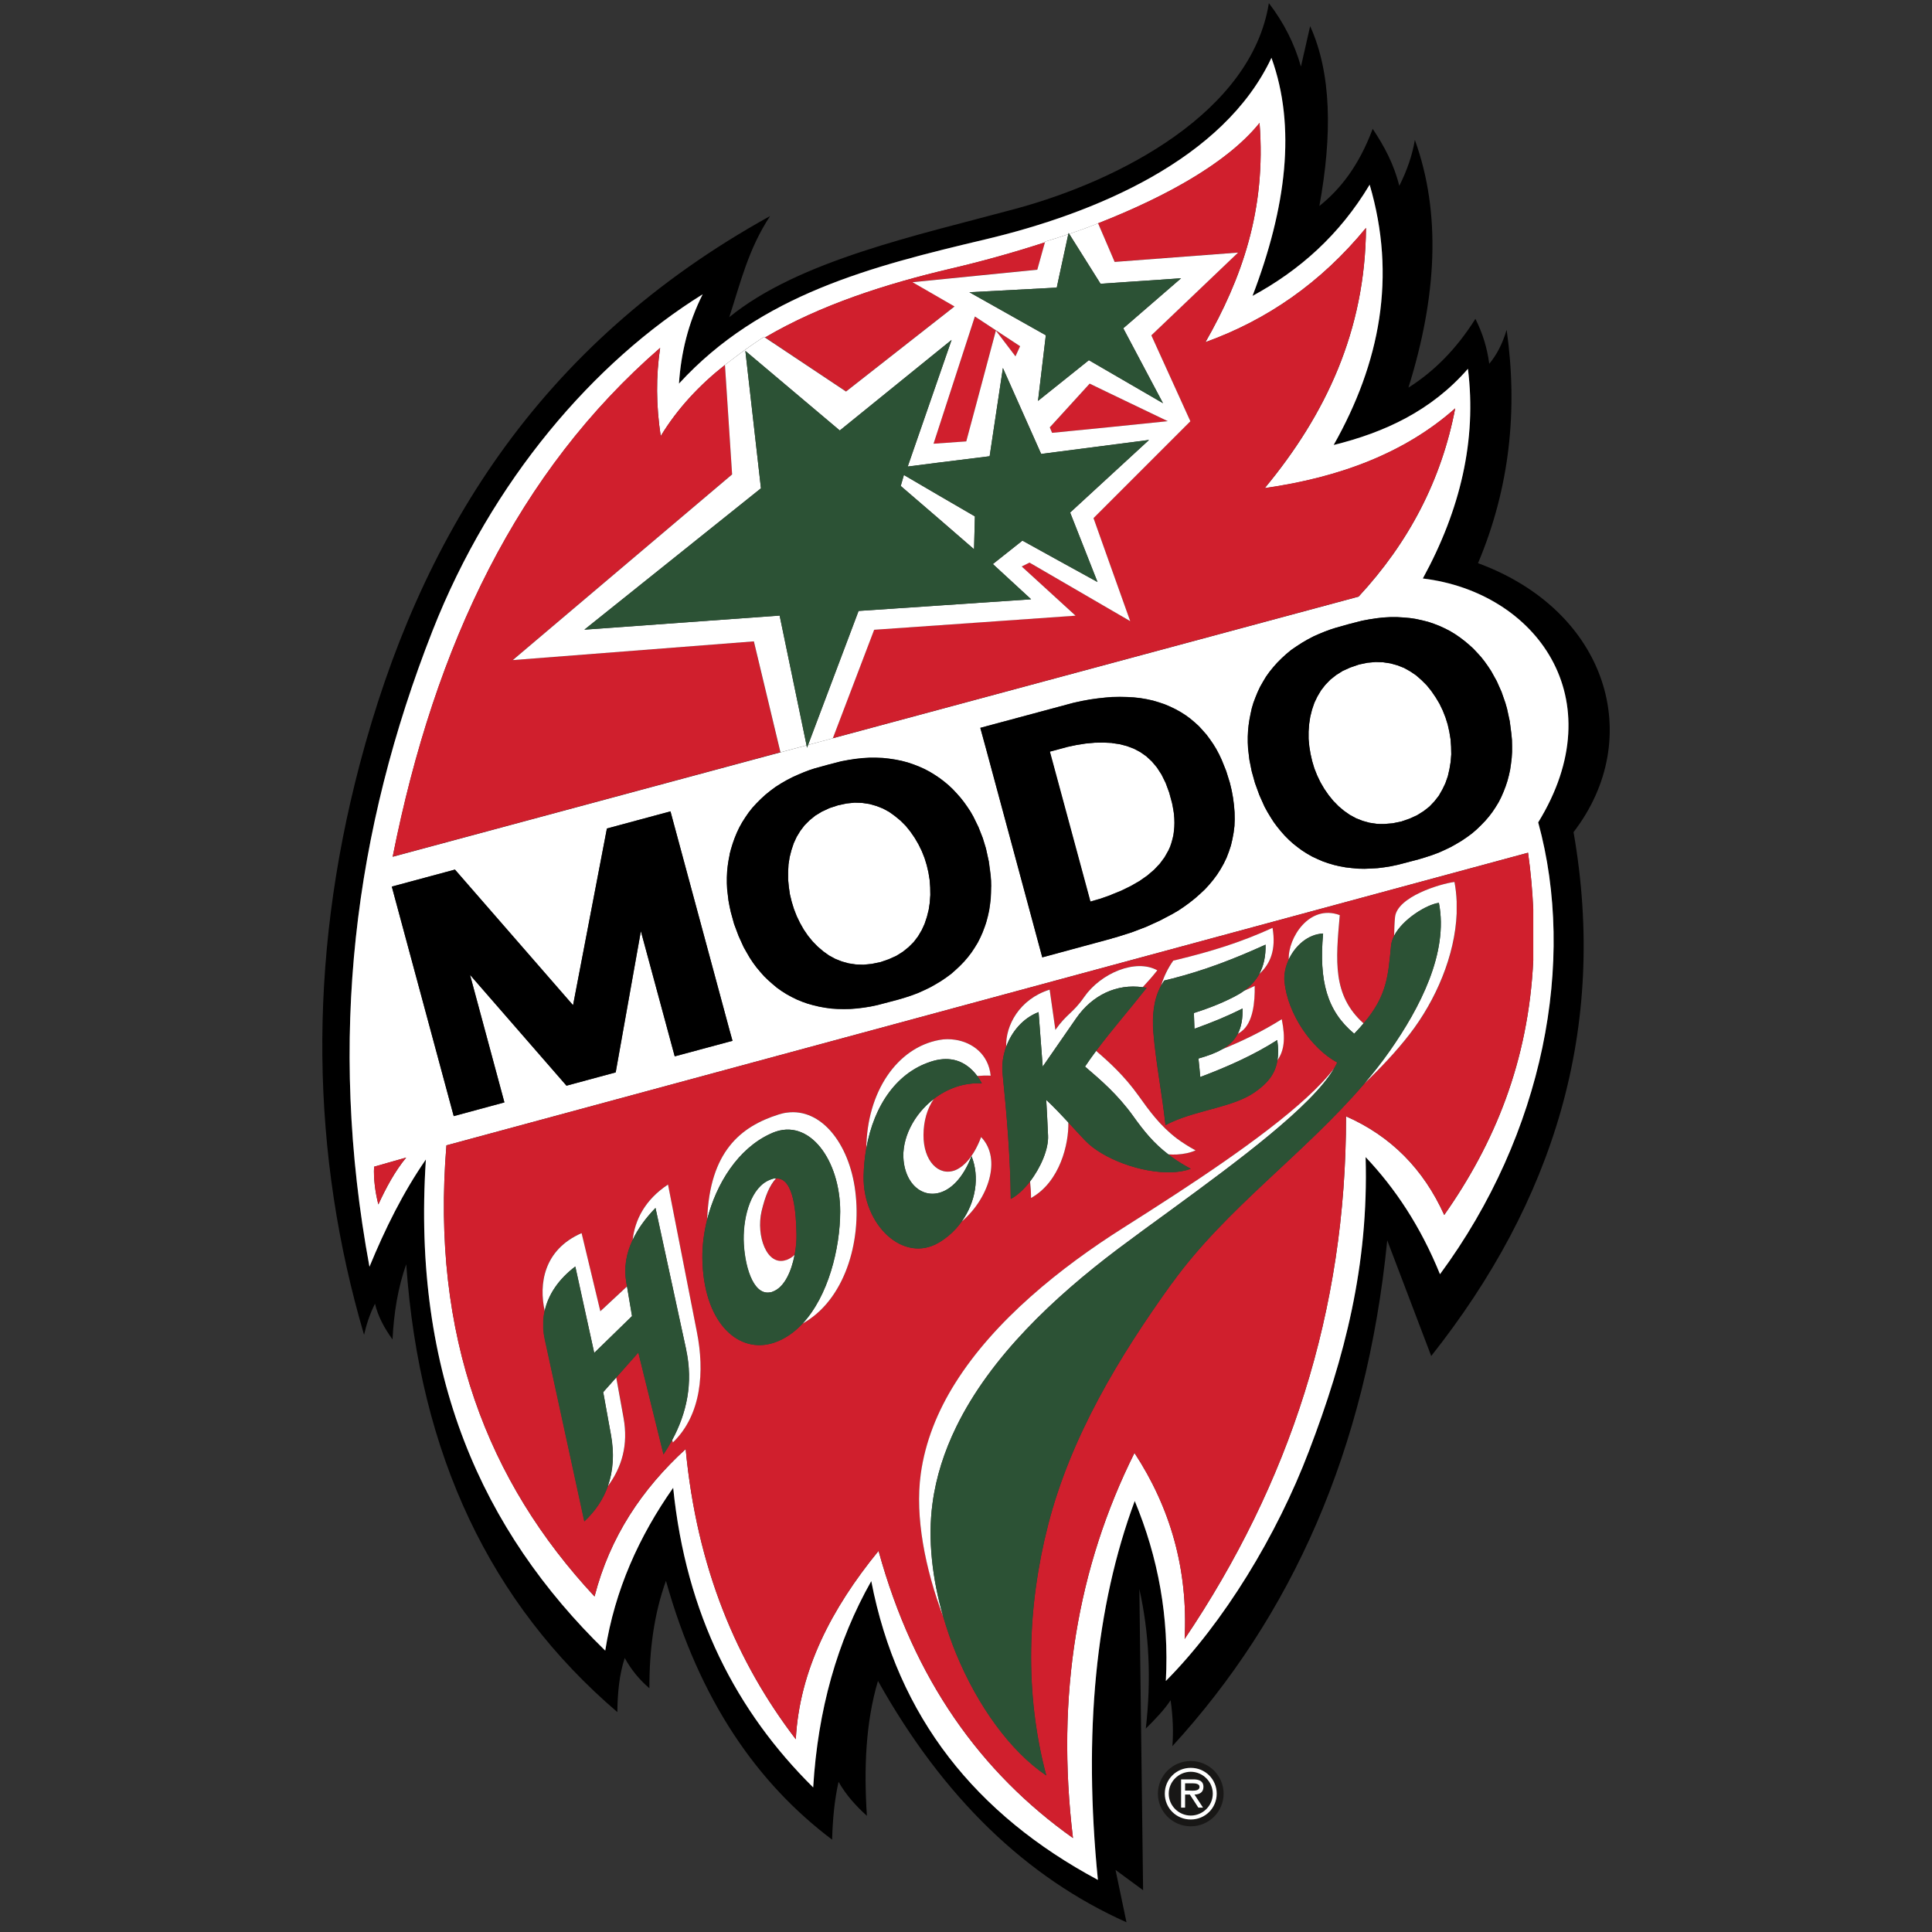 <?xml version="1.0" encoding="UTF-8"?><svg id="Lager_2" xmlns="http://www.w3.org/2000/svg" viewBox="0 0 300 300"><rect x="0" y="0" width="300" height="300" fill="#333333" stroke="none"/><defs><style>.cls-1{fill:none;}.cls-1,.cls-2,.cls-3,.cls-4,.cls-5,.cls-6{stroke-width:0px;}.cls-2{fill:#d01f2d;}.cls-3{fill:#000;}.cls-4{fill:#181716;}.cls-5{fill:#fff;}.cls-6{fill:#2c5235;}</style></defs><g id="Lager_1-2"><path class="cls-4" d="M190,278.52c0,2.8-2.28,5.07-5.1,5.07s-5.1-2.27-5.1-5.07,2.28-5.07,5.1-5.07,5.1,2.27,5.1,5.07Z"/><path class="cls-3" d="M229.52,87.42c4.91-11.66,6.19-23.74,4.43-36.21-.64,2.17-1.55,3.91-2.7,5.28-.32-2.45-1.04-4.79-2.15-6.98-3.04,4.83-6.55,8.25-10.4,10.68,4.4-14.08,5.13-27.04,1-38.46-.4,2.36-1.21,4.74-2.42,7.13-.79-3.25-2.3-6.13-4.13-8.85-2.17,5.79-5.04,9.38-8.28,11.98,2.02-11.06,1.89-20.61-1.43-27.93-.47,2.08-.96,4.17-1.43,6.28-1-3.55-2.66-6.83-4.98-9.85-2.7,16.89-23.04,27.53-39.33,31.93-15.17,4.11-33.63,8-44.46,16.83,1.77-5.42,2.96-10.57,6.34-15.7-36.19,20-54.5,50.14-63.71,85.09-8.17,31-7.55,60.65.66,88.63.36-1.51.81-3.06,1.7-4.83.47,2,1.47,3.81,2.72,5.55.21-4.15.85-8.08,2.13-11.68,2.06,29.61,13.1,52.72,32.78,69.54.04-2.91.28-5.77,1.15-8.4,1,1.83,2.3,3.4,3.83,4.7-.02-5.94.72-11.55,2.57-16.68,5.21,18.61,14.19,31.44,25.8,40.19.09-3.11.36-6.13,1-8.98,1.17,2.06,2.7,3.74,4.4,5.28-.47-7.34-.21-14.42,1.72-20.95,10.17,18.17,23.08,30.55,38.59,37.48-.57-2.7-1.13-5.4-1.7-8.13,1.42,1.04,2.85,2.09,4.28,3.15-.19-15.59-.38-31.17-.58-46.76,1.53,6.83,1.87,14.04,1,21.66,1.49-1.47,2.89-2.94,3.85-4.4.36,2.49.45,4.89.28,7.13,18.44-20.15,30.12-45.87,33.36-78.54,2.28,6,4.55,11.98,6.83,17.96,18.95-23.93,27.44-50.76,22.1-81.35,11.23-14.61,5.3-34.34-14.83-41.76ZM223.6,197.85c-3.04-7.49-7-13.38-11.55-18.19.49,16.79-3.26,31.17-8.79,45.63-4.98,13.1-13.25,26.68-22.23,35.72.53-9.91-1.19-19.19-4.83-27.95-6.08,16.38-8,36-5.72,58.84-18.91-10.13-31.1-25.25-35.19-46.4-5.3,9.36-8.3,20.04-9.02,32.04-11.89-11.76-19.74-26.78-21.74-46.53-5.3,7.55-9.06,15.85-10.55,25.29-19.1-18.59-30.04-42.85-27.85-76.27-3.55,5.13-6.34,10.76-8.76,16.66-6.57-35.48-2.34-67.86,9.79-98.75,9.17-23.34,25.12-41.8,41.95-52.25-2.23,4.42-3.36,9.06-3.68,13.87,12.7-13.87,29.91-18.21,47.5-22.38,17.1-4.04,37.08-12.4,44.5-28.21,3.87,10.7,2.32,23.23-2.94,36.97,7.32-3.98,13.53-9.49,18.19-17.27,4.19,14.27,1.62,27.66-5.59,40.42,7.94-1.96,15.17-5.32,20.85-11.83,1.38,11.04-1.17,21.89-7,32.55,17.53,2.11,29.76,18.61,17.91,37.87,5.91,21.55.89,48.27-15.25,70.16Z"/><polygon class="cls-5" points="144.36 136.62 144.17 135.45 143.91 134.35 143.57 133.24 143.14 132.16 142.63 131.11 142.04 130.09 141.38 129.14 140.66 128.24 139.85 127.43 138.97 126.71 138.08 126.07 137.1 125.54 136.08 125.14 135.02 124.84 133.89 124.67 133.42 124.65 132.7 124.63 131.46 124.75 130.15 125.03 128.83 125.46 127.64 126.01 126.61 126.63 125.72 127.35 124.93 128.14 124.27 129.01 123.7 129.94 123.25 130.92 122.89 132.01 122.62 133.09 122.44 134.22 122.38 135.39 122.38 136.56 122.49 137.71 122.66 138.88 122.93 140.01 123.27 141.11 123.7 142.22 124.21 143.28 124.79 144.3 125.44 145.26 126.17 146.15 126.98 146.98 127.83 147.71 128.72 148.35 129.7 148.88 130.7 149.28 131.78 149.58 132.91 149.75 133.42 149.77 134.1 149.79 135.38 149.66 136.72 149.39 138.02 148.94 139.19 148.41 140.21 147.77 141.1 147.05 141.89 146.26 142.55 145.39 143.12 144.43 143.57 143.45 143.93 142.37 144.21 141.26 144.38 140.13 144.46 138.96 144.44 137.79 144.36 136.62"/><path class="cls-5" d="M220.94,89.82c5.83-10.66,8.38-21.51,7-32.55-5.68,6.51-12.91,9.87-20.85,11.83,7.21-12.76,9.79-26.15,5.59-40.42-4.66,7.79-10.87,13.3-18.19,17.27,5.25-13.74,6.81-26.27,2.94-36.97-7.42,15.81-27.4,24.17-44.5,28.21-17.59,4.17-34.8,8.51-47.5,22.38.32-4.81,1.45-9.45,3.68-13.87-16.83,10.45-32.78,28.91-41.95,52.25-12.13,30.89-16.36,63.27-9.79,98.75,2.43-5.89,5.21-11.53,8.76-16.66-2.19,33.42,8.74,57.67,27.85,76.27,1.49-9.45,5.25-17.74,10.55-25.29,2,19.74,9.85,34.76,21.74,46.53.72-12,3.72-22.68,9.02-32.04,4.08,21.15,16.27,36.27,35.19,46.4-2.28-22.85-.36-42.46,5.72-58.84,3.64,8.76,5.36,18.04,4.83,27.95,8.98-9.04,17.25-22.61,22.23-35.72,5.53-14.47,9.28-28.85,8.79-45.63,4.55,4.81,8.51,10.7,11.55,18.19,16.15-21.89,21.17-48.61,15.25-70.16,11.85-19.25-.38-35.76-17.91-37.87ZM221.79,96.57l.89.3.87.34.83.38.83.43.77.47.74.51.72.55.68.57.66.6.62.66.6.66.55.7.51.72.49.74.87,1.57.74,1.66.6,1.72.25.87.43,1.98.25,1.94.09.96.02.94v.94l-.06.94-.11.91-.13.89-.19.87-.23.87-.28.85-.32.83-.36.83-.4.79-.47.77-.49.74-.55.72-.6.7-.64.66-.66.64-.72.62-.77.57-.81.55-.85.51-.87.49-.94.45-.96.43-1.02.38-1.04.34-1.06.32-3.17.83-1.08.23-1.06.17-.7.09-.34.04-1.04.06-1,.04-1-.02-.96-.09-.96-.11-.94-.17-.89-.21-.89-.26-.85-.3-.83-.36-.81-.38-.79-.45-.74-.47-.72-.53-.7-.55-.66-.6-.64-.64-.6-.68-.57-.7-.55-.74-.49-.77-.49-.81-.45-.83-.79-1.77-.68-1.87-.51-1.83-.36-1.79-.21-1.79-.04-.91v-.89l.04-.89.09-.89.13-.87.17-.87.19-.87.25-.85.32-.85.34-.83.38-.81.45-.79.47-.79.53-.74.6-.74.62-.7.68-.68.7-.64.77-.64.83-.57.85-.55.91-.53.94-.49c1.08-.49,2.17-.94,3.3-1.28,1.38-.4,2.79-.79,4.19-1.13l1.13-.21,1.11-.17.53-.06.55-.06,1.06-.06h1.04l1.02.06,1,.09.98.15.96.21.91.23ZM102.51,54.02c-.66,4.38-.64,8.93.09,13.7,2.62-4.31,6.03-7.94,9.98-11.05h0c.06-.06.13-.11.2-.16.42-.33.85-.66,1.28-.98,1.48-1.13,3-2.21,4.58-3.23l.16.11c8.61-5.07,18.83-8.35,28.9-10.7,4.61-1.08,9.59-2.45,14.56-4.07l.03-.12c1.2-.36,2.4-.75,3.6-1.15l.04-.19.09.15c.75-.25,1.51-.53,2.26-.79,11.39-4.25,21.99-9.83,27.3-16.44,1.06,13.51-2.81,24.25-8.4,34.04,9.55-3.45,17.93-9.21,24.93-17.74-.11,15.91-6.23,28.95-15.72,40.4,11.68-1.66,21.78-5.47,29.57-12.38-2.13,11.13-7.21,20.83-15,29.23l-81.65,21.99h0s-3.84,1.04-3.84,1.04l-.16.43-.08-.37-4.05,1.09h0s-60.2,16.21-60.2,16.21c6.57-33.08,19.51-59.88,41.53-79.01ZM153.08,116.12l-.85-3.11.85-.23,13.62-3.66,1.28-.28,1.25-.23,1.21-.17,1.19-.13,1.06-.09h.09l1.11-.02,1.09.02,1.06.06,1.02.11,1,.17.96.21.94.28.89.3.85.36.83.4.81.45.77.49.72.53.68.57.66.6.6.66.6.68.53.72.51.74.47.77.43.81.4.85.7,1.74.57,1.83.28,1.17.21,1.15.15,1.15.09,1.11.02,1.08-.04,1.04-.13,1.04-.19,1.02-.23.98-.32.96-.36.94-.43.89-.49.87-.53.83-.6.81-.64.77-.68.74-.75.7-.77.68-.83.66-.85.62-.89.6-.94.55-1.98,1.04-2.11.96-2.23.85-2.34.74-.7.19-10.85,2.94-8.77-32.53ZM153.91,137.67l-.02.94-.04.94-.11.91-.13.89-.19.87-.23.87-.11.36-.17.49-.32.85-.36.81-.4.79-.47.77-.49.74-.55.72-.6.7-.64.66-.66.62-.7.62-.77.57-.81.55-.85.51-.87.49-.94.45-.96.43-1.02.38-1.04.34-1.09.32-3.08.81-1.08.23-1.06.17-.72.09-.32.04-1.04.08-1,.02-1-.02-.96-.06-.96-.13-.94-.17-.89-.21-.89-.25-.85-.3-.83-.34-.81-.4-.79-.43-.77-.49-.72-.51-.68-.57-.68-.6-.64-.62-.6-.68-.57-.68-.55-.74-.51-.77-.47-.81-.47-.83-.79-1.74-.7-1.87-.51-1.85-.19-.87-.17-.91-.21-1.79-.04-.91v-.89l.04-.89.09-.89.13-.87.17-.87v-.09l.21-.79.26-.85.3-.85.34-.83.38-.81.45-.81.49-.77.53-.77.57-.72.64-.7.68-.68.72-.66.77-.62.81-.6.87-.55.89-.51.96-.49c1.08-.49,2.17-.96,3.3-1.3,1.38-.38,2.77-.77,4.15-1.11l1.13-.21,1.11-.17.57-.06.53-.06,1.06-.06h1.04l1.04.04,1,.11.98.15.94.19.94.25.89.3.87.34.85.38.81.43.77.47.76.51.7.53.68.57.66.62.6.64.6.68.55.7.51.72.49.74.45.79.79,1.62.66,1.68.49,1.6.04.17.43,1.96.26,1.94.08.96.02.94ZM58.75,187.02c-.47-1.81-.77-4.04-.66-5.85l4.98-1.42c-1.77,2.15-3.13,4.7-4.32,7.28ZM60.84,137.67l9.81-2.64,18.34,21.06,5.25-27.44,9.87-2.66,9.19,34.04.45,1.6-.45.11-8.53,2.3-5.25-19.44-3.91,21.93-7.64,2.06-14.98-17.21,5.34,19.81-7.87,2.13-9.62-35.63ZM238.09,149.03c-.74,15.89-6.08,28.61-13.83,39.63-3.23-7.15-8.3-12.25-15.25-15.32.04,30.21-8.83,57.08-25.06,81.16.55-10.85-2.23-20.4-7.79-28.89-8.85,17.76-12.23,37.63-9.55,59.8-14.3-10.15-24.7-24.59-30.19-44.59-7.34,8.98-12.28,18.57-12.85,29.25-9.19-12-15.36-26.61-17.1-45.06-6.79,6.21-11.76,13.64-14.15,22.89-16.57-17.78-25.42-40.4-23-70.05l167.95-45.44c.43,3.04.68,5.98.81,8.81v7.81Z"/><polygon class="cls-5" points="219.88 104.86 218.96 104.25 218.01 103.71 216.98 103.31 215.9 103.01 214.77 102.84 214.26 102.82 213.6 102.8 212.35 102.91 211.03 103.18 209.71 103.63 208.52 104.16 207.5 104.8 206.58 105.52 205.8 106.33 205.14 107.18 204.56 108.14 204.09 109.12 203.73 110.18 203.45 111.29 203.28 112.41 203.2 113.58 203.2 114.73 203.31 115.9 203.5 117.05 203.75 118.18 204.09 119.31 204.52 120.39 205.03 121.46 205.62 122.48 206.28 123.43 207.01 124.33 207.82 125.16 208.67 125.88 209.58 126.52 210.56 127.05 211.58 127.46 212.65 127.75 213.79 127.92 214.26 127.94 214.99 127.94 216.26 127.84 217.6 127.56 218.9 127.11 220.05 126.58 221.07 125.94 221.96 125.24 222.73 124.43 223.41 123.56 223.96 122.6 224.43 121.63 224.81 120.54 225.07 119.44 225.26 118.29 225.35 117.14 225.32 115.95 225.24 114.78 225.05 113.63 224.79 112.5 224.45 111.41 224.03 110.33 223.52 109.27 222.92 108.27 222.26 107.31 221.54 106.42 220.73 105.61 219.88 104.86"/><path class="cls-5" d="M170.69,139.6l1.76-.62.23-.11,1.41-.57,1.51-.74,1.34-.77,1.21-.85,1.04-.89.89-.94.74-1,.6-1.06.25-.55.19-.55.17-.6.15-.62.09-.64.06-.66.02-.68-.02-.7-.06-.74-.13-.79-.15-.79-.45-1.66-.55-1.49-.64-1.3-.72-1.11-.79-.94-.85-.79-.94-.66-1-.53-1.06-.4-1.15-.3-1.17-.17-.04-.02-1.3-.06-1.34.02-1.43.13-1.45.23-1.51.32-2.62.7,6.3,23.29c.45-.13.91-.28,1.38-.4Z"/><path class="cls-2" d="M148.23,47.57l-6.53-3.77,9.98-1,9.4-.94,1.18-4.24c-4.97,1.63-9.95,2.99-14.56,4.07-10.07,2.36-20.29,5.63-28.9,10.7l12.58,8.38,16.85-13.21Z"/><polygon class="cls-2" points="150.04 68.55 151.68 62.44 154.63 51.34 157.67 55.34 158.4 53.76 151.68 49.34 151.38 49.15 144.95 68.91 150.04 68.55"/><path class="cls-2" d="M172.16,38.53l.91,2.13,19.17-1.45-13.47,12.85,6.06,13.34-12.68,12.68-2.36,2.36,2.36,6.64,3.34,9.36-3.34-1.94-12.3-7.15-1.21.6,8.36,7.64-15.34,1.08-15.93,1.11-6.42,16.84,81.65-21.99c7.79-8.4,12.87-18.1,15-29.23-7.79,6.91-17.89,10.72-29.57,12.38,9.49-11.45,15.61-24.49,15.72-40.4-7,8.53-15.38,14.3-24.93,17.74,5.6-9.79,9.47-20.53,8.4-34.04-4.96,6.18-14.55,11.46-25.08,15.59.01.03.02.05.02.05l1.64,3.81Z"/><polygon class="cls-2" points="172.16 66.34 181.33 65.4 172.16 61 169.2 59.57 163.01 66.36 163.38 67.21 172.16 66.34"/><path class="cls-2" d="M117.06,99.59l-37.46,2.91,34.08-28.85-1.11-16.99c-3.94,3.11-7.36,6.74-9.98,11.05-.72-4.77-.74-9.32-.09-13.7-22.02,19.12-34.95,45.93-41.53,79.01l60.2-16.22-4.13-17.23Z"/><path class="cls-2" d="M58.75,187.02c1.19-2.57,2.55-5.13,4.32-7.28l-4.98,1.42c-.11,1.81.19,4.04.66,5.85Z"/><path class="cls-2" d="M122.1,195.66s.04-.02.09-.02c.43-.17.83-.44,1.2-.76.22-1.12.31-2.24.29-3.17-.06-3.12-.34-8.82-3.15-8.72-1.05,1.13-1.7,2.76-2.25,5.09-.89,3.85.83,8.66,3.83,7.59Z"/><path class="cls-2" d="M69.32,177.85c-2.43,29.66,6.42,52.27,23,70.05,2.38-9.25,7.36-16.68,14.15-22.89,1.74,18.44,7.91,33.06,17.1,45.06.57-10.68,5.51-20.27,12.85-29.25,5.49,20,15.89,34.44,30.19,44.59-2.68-22.17.7-42.04,9.55-59.8,5.55,8.49,8.34,18.04,7.79,28.89,16.23-24.08,25.1-50.95,25.06-81.16,6.96,3.06,12.02,8.17,15.25,15.32,7.74-11.02,13.08-23.74,13.83-39.63v-7.81c-.13-2.83-.38-5.77-.81-8.81l-167.95,45.44ZM182.73,149.05c5.34-1.3,9.81-2.66,14.87-4.96.57,3.37-.32,5.57-2.06,7.16-.55,1.01-1.34,1.87-2.36,2.59.56-.24,1.11-.49,1.63-.75.04,2.51-.23,5.74-2.11,7.11-.15.11-.32.22-.51.33-.37.72-.89,1.35-1.62,1.88-.28.2-.56.38-.86.55,3.27-1.34,6.41-2.86,9.3-4.69.62,3.06.35,4.91-.66,6.36-.33,2.14-1.53,3.59-3.53,4.98-3.25,2.28-8.68,2.72-12.85,4.62-.34.15-.68.32-1,.49-.57-5.19-1.49-9.64-1.89-14.47-.19-2.51.03-5.04,1.2-7.19.4-1.38,1.05-2.7,1.88-3.88.19-.04.38-.09.55-.13ZM162.99,153.66l.89,6.25c1.74-2.51,2.7-2.57,4.45-5.08,2.59-3.74,8.02-6.02,11.38-4.17-.7.9-1.47,1.76-2.27,2.62.2.03.41.06.61.1-2.56,3.27-5.42,6.53-7.85,9.8,2.14,1.84,4.38,3.89,6.53,6.88,1.79,2.51,3.4,4.74,6,6.72.85.64,1.81,1.26,2.92,1.85-.87.38-1.85.58-2.92.64-.43.02-.87,0-1.31-.02.19.14.37.29.57.43.85.62,1.81,1.21,2.91,1.81-.87.32-1.87.49-2.91.53-4.77.19-10.83-2.11-13.51-4.94-.87-.91-1.73-1.86-2.59-2.79.09,3.24-1.26,9.22-5.79,11.73,0-.8-.06-1.66-.15-2.57-.91,1.19-1.96,2.18-3,2.72-.06-6.36-.6-12.93-1.28-19.57-.13-1.26.07-2.69.57-4.08-.12-3.28,2.04-7.39,6.75-8.86ZM104.47,223.99l-.1-.38c-.41.75-.85,1.49-1.33,2.21l-3.91-15.81-3.43,3.87,1.13,6.25c.76,4.22-.26,7.68-2.43,10.63-.72,2.04-1.94,3.87-3.65,5.47l-6.15-28.31c-.13-.55-.19-1.11-.23-1.64v-1.24c.03-.49.11-.97.21-1.45-.94-4.17-.2-9.55,5.72-12.12l2.91,12.13,4.15-3.86-.11-.65c-.38-2.21-.03-4.4.99-6.56.35-3.07,1.88-6.23,5.48-8.6l4.49,22.93c1.19,6.08.7,12.85-3.74,17.12ZM124.61,205.53c-1.26,1.34-2.72,2.39-4.42,2.96-.21.06-.4.13-.6.17-5.23,1.3-10.4-3.51-10.53-13.32-.02-1.94.24-3.99.75-6.01.39-10.52,5.19-14.41,11.12-16.29.43-.13.85-.23,1.26-.28,5.32-.74,9.68,4.79,10.62,12.13,1.03,8.04-1.72,17.05-8.19,20.63ZM134.1,182.62c.03-1.47.17-2.9.41-4.26.09-8.75,4.75-15.69,11.37-16.88.79-.15,1.62-.15,2.45-.02,2.62.4,5.15,2.21,5.49,5.57-.74-.04-1.42,0-2.08.05.26.35.5.73.72,1.14-1.38-.06-2.72.13-3.98.55-1.27.43-2.44,1.07-3.48,1.87-1.04,1.52-1.58,3.42-1.6,5.57-.02,4.06,2.36,6.49,4.93,5.49,1.4-.57,2.89-2.17,4.02-5.15,3.29,3.43,1.05,9.69-3.01,13.11-.27.37-.55.74-.86,1.08-.77.85-1.66,1.6-2.7,2.21-5.55,3.28-11.83-2.79-11.68-10.34ZM226.2,141.84c-.25,6.53-3.21,13.47-7.3,18.74-2.11,2.71-4.51,5.25-7.06,7.7-9.26,10.85-21.51,19.39-29.84,30.97h-.02c-8.25,11.45-15.72,23.87-19.23,37.55-3.21,12.55-3.7,26.06-.28,38.89-5.6-3.77-10.66-10.83-13.98-18.87-.77-1.87-1.44-3.8-2.01-5.75-2.84-7.53-4.41-15.54-3.5-22.16.68-5,2.6-9.74,5.36-14.15,6.13-9.76,16.34-17.93,26.02-24.06,2.62-1.66,5.47-3.47,8.38-5.38,9.73-6.36,20.12-13.72,24.43-19.43.18-.31.34-.62.48-.91-4.04-2.19-7.68-7.55-8.19-12.51-.12-1.13.14-2.36.67-3.49-.14-3.31,3.18-8.63,7.92-6.87-.63,7.1-1.15,12.46,3.69,16.81,3.72-4.39,3.81-7.53,4.27-12.1.05-.51.22-1.01.48-1.51.02-1,.05-1.97.14-2.89.32-3.17,7.02-5.19,9.23-5.47.19,1,.3,2.02.34,3.04v1.85Z"/><polygon class="cls-5" points="151.25 85.29 151.38 80.19 145.63 76.85 140.36 73.76 139.87 75.46 145.63 80.42 151.25 85.29"/><path class="cls-5" d="M79.6,102.5l37.46-2.91,4.13,17.23h0s4.05-1.09,4.05-1.09l-4.18-20.14-30.32,2.19,27.42-21.95-2.42-21.34,14.66,12.36,15.23-12.34,2.13-1.72-2.13,6.15-4.68,13.51,4.68-.6,8.04-1,2.06-13.7,5.94,13.34,2.79-.36,13.96-1.81-12.25,11.27,4.25,10.79-5.96-3.28-5.7-3.15-4.59,3.64,5.94,5.47-14.47.98-12.32.83-7.84,20.8,3.84-1.03h0s6.42-16.85,6.42-16.85l15.93-1.11,15.34-1.08-8.36-7.64,1.21-.6,12.3,7.15,3.34,1.94-3.34-9.36-2.36-6.64,2.36-2.36,12.68-12.68-6.06-13.34,13.47-12.85-19.17,1.45-.91-2.13-1.66-3.86c-.75.28-1.48.58-2.22.85-.75.27-1.51.54-2.26.79l4.86,7.74,12.51-.85-8.98,7.76,6.17,11.64-11.51-6.68-4.62,3.7-3.28,2.62,1.21-10.19-11.87-6.68,13.57-.72.36-1.7,1.43-6.59c-1.2.4-2.4.79-3.6,1.15l-.03.12-1.18,4.24-9.4.94-9.98,1,6.53,3.77-16.85,13.21-12.58-8.38-.16-.11c-1.58,1.02-3.1,2.11-4.58,3.23-.43.33-.86.64-1.28.98-.07.05-.13.1-.2.15h0s1.11,17,1.11,17l-34.08,28.85ZM169.2,59.57l2.96,1.43,9.17,4.4-9.17.94-8.79.87-.36-.85,6.19-6.79ZM151.38,49.15l.3.19,6.72,4.42-.72,1.57-3.04-4-2.96,11.1-1.64,6.11-5.08.36,6.42-19.76Z"/><path class="cls-6" d="M133.32,94.86l12.32-.83,14.47-.98-5.94-5.47,4.59-3.64,5.7,3.15,5.96,3.28-4.25-10.79,12.25-11.27-13.96,1.81-2.79.36-5.94-13.34-2.06,13.7-8.04,1-4.68.6,4.68-13.51,2.13-6.15-2.13,1.72-15.23,12.34-14.66-12.36,2.42,21.34-27.42,21.95,30.32-2.19,4.18,20.14.08.37.16-.43,7.84-20.8ZM140.36,73.76l5.28,3.08,5.74,3.34-.13,5.11-5.62-4.87-5.77-4.96.49-1.7Z"/><polygon class="cls-6" points="164.46 42.96 164.1 44.66 150.53 45.38 162.4 52.06 161.18 62.25 164.46 59.63 169.08 55.93 180.59 62.61 174.42 50.98 183.39 43.21 170.89 44.06 166.02 36.32 165.93 36.17 165.89 36.36 164.46 42.96"/><path class="cls-5" d="M144.8,233.44c.55-4.15,1.85-8.11,3.68-11.87,5.32-10.91,15.21-20.17,25.1-27.63,2.53-1.89,5.4-4,8.4-6.17,10.22-7.48,21.77-16.01,25.18-21.88-4.32,5.71-14.71,13.07-24.43,19.43-2.91,1.91-5.77,3.72-8.38,5.38-9.68,6.13-19.89,14.3-26.02,24.06-2.77,4.4-4.68,9.15-5.36,14.15-.9,6.62.66,14.63,3.5,22.16-1.72-5.94-2.43-12.09-1.67-17.63Z"/><path class="cls-5" d="M216.62,142.41c-.09.92-.12,1.89-.14,2.89,1.33-2.6,5.09-4.87,6.95-5.11,1.53,7.74-2.98,16.36-7.62,22.98-1.24,1.77-2.58,3.46-3.98,5.11,2.55-2.45,4.96-4.99,7.06-7.7,4.08-5.28,7.04-12.21,7.3-18.74v-1.85c-.04-1.02-.15-2.04-.34-3.04-2.21.28-8.91,2.3-9.23,5.47Z"/><path class="cls-5" d="M145.02,164.71c1.26-.34,2.42-.34,3.47-.04,1.27.38,2.37,1.21,3.26,2.41.66-.06,1.34-.09,2.08-.05-.34-3.36-2.87-5.17-5.49-5.57-.83-.13-1.66-.13-2.45.02-6.63,1.19-11.29,8.13-11.37,16.88,1.18-6.81,4.89-12.09,10.5-13.65Z"/><path class="cls-5" d="M89.34,196.66l2.94,13.42,5.87-5.72-.78-4.61-4.15,3.86-2.91-12.13c-5.92,2.58-6.66,7.95-5.72,12.12.56-2.59,2.16-4.98,4.77-6.95Z"/><path class="cls-5" d="M103.72,183.94c-3.6,2.38-5.14,5.53-5.48,8.6.78-1.67,1.95-3.33,3.55-4.97l4.77,22.02c1.1,5.15.1,9.8-2.18,14.02l.1.38c4.45-4.28,4.94-11.04,3.74-17.12l-4.49-22.93Z"/><path class="cls-5" d="M94.87,222.74c.54,2.98.37,5.65-.48,8.03,2.17-2.95,3.2-6.41,2.43-10.63l-1.13-6.25-2.02,2.27,1.19,6.57Z"/><path class="cls-5" d="M162.46,170.79c.11,1.85.19,3.68.28,5.53.11,2.07-1.11,4.94-2.79,7.13.09.91.15,1.77.15,2.57,4.53-2.51,5.88-8.49,5.79-11.73-1.14-1.24-2.29-2.45-3.43-3.51Z"/><path class="cls-5" d="M185.39,157.3l.09,2.45c2.91-1.06,4.91-1.87,7.47-3.15.03,1.51-.17,2.82-.74,3.93.19-.11.36-.22.51-.33,1.87-1.36,2.15-4.6,2.11-7.11-.52.26-1.07.51-1.63.75-.25.18-.51.36-.79.52-2.11,1.21-4.77,2.23-7,2.94Z"/><path class="cls-5" d="M161.27,157.15c.21,2.83.43,5.64.64,8.47,1.74-2.51,3.49-5.04,5.23-7.55,2.49-3.56,6.26-5.35,10.3-4.78.8-.86,1.57-1.73,2.27-2.62-3.36-1.85-8.79.43-11.38,4.17-1.74,2.51-2.7,2.57-4.45,5.08l-.89-6.25c-4.7,1.47-6.87,5.58-6.75,8.86.83-2.27,2.52-4.4,5.02-5.37Z"/><path class="cls-5" d="M180.78,152.26c.4-.09.81-.19,1.21-.3,5.08-1.3,9.66-3.06,14.53-5.28.04,1.76-.28,3.28-.98,4.56,1.74-1.59,2.63-3.79,2.06-7.16-5.06,2.3-9.53,3.66-14.87,4.96-.17.04-.36.09-.55.13-.83,1.18-1.48,2.49-1.88,3.88.15-.27.3-.53.48-.79Z"/><path class="cls-5" d="M140.31,180.24c.53,4.96,4.83,6.85,8.17,3.3.89-.94,1.7-2.26,2.38-4,1.29,3.22.65,7.1-1.52,10.13,4.06-3.42,6.3-9.68,3.01-13.11-1.13,2.98-2.62,4.57-4.02,5.15-2.57,1-4.96-1.42-4.93-5.49.02-2.15.56-4.05,1.6-5.57-3.12,2.4-5.04,6.18-4.69,9.59Z"/><path class="cls-5" d="M205.45,144.96c-.66,7.38.6,12.02,4.83,15.55.54-.55,1.02-1.08,1.45-1.6-4.84-4.35-4.32-9.71-3.69-16.81-4.74-1.76-8.06,3.57-7.92,6.87,1-2.13,2.98-3.92,5.33-4.02Z"/><path class="cls-5" d="M186.37,167.24c4.23-1.6,8.3-3.4,11.96-5.74.18,1.21.18,2.22.04,3.12,1.01-1.45,1.28-3.29.66-6.36-2.9,1.83-6.03,3.36-9.3,4.69-1.03.59-2.19,1-3.63,1.41.11.96.19,1.92.28,2.87Z"/><path class="cls-5" d="M119.59,200.68c.13-.02.26-.04.38-.11,1.84-.65,2.93-3.19,3.41-5.7-.37.33-.77.59-1.2.76-.04,0-.06.02-.09.02-3,1.06-4.72-3.74-3.83-7.59.56-2.32,1.21-3.95,2.25-5.09-.14,0-.28,0-.43.04-.17.04-.34.11-.51.17-2.91,1.11-4.15,5.51-4.11,9.28.06,3.79,1.36,8.72,4.11,8.21Z"/><path class="cls-5" d="M122.19,172.77c-.4.04-.83.15-1.26.28-5.93,1.87-10.73,5.76-11.12,16.29,1.42-5.59,4.8-10.97,9.78-13.27.13-.06.26-.11.38-.17,5.7-2.4,10.49,4.28,10.49,12.23-.02,5.73-1.85,13.13-5.85,17.4,6.48-3.58,9.23-12.59,8.19-20.63-.94-7.34-5.3-12.87-10.62-12.13Z"/><path class="cls-5" d="M175.97,173.32c1.65,2.3,3.17,4.2,5.45,5.93.45.03.89.04,1.31.02,1.06-.06,2.04-.25,2.92-.64-1.11-.6-2.06-1.21-2.92-1.85-2.59-1.98-4.21-4.21-6-6.72-2.15-2.99-4.39-5.04-6.53-6.88-.6.81-1.19,1.62-1.72,2.43,2.43,2.09,5.02,4.28,7.49,7.7Z"/><path class="cls-6" d="M148.48,190.74c.31-.34.6-.71.86-1.08,2.17-3.03,2.81-6.91,1.52-10.13-.68,1.74-1.49,3.06-2.38,4-3.34,3.55-7.64,1.66-8.17-3.3-.35-3.41,1.57-7.2,4.69-9.59,1.04-.8,2.22-1.45,3.48-1.87,1.26-.43,2.59-.62,3.98-.55-.22-.41-.46-.79-.72-1.14-.89-1.2-1.99-2.03-3.26-2.41-1.04-.3-2.21-.3-3.47.04-5.62,1.56-9.32,6.84-10.5,13.65-.24,1.37-.38,2.79-.41,4.26-.15,7.55,6.13,13.61,11.68,10.34,1.04-.62,1.94-1.36,2.7-2.21Z"/><path class="cls-6" d="M155.67,166.6c.68,6.64,1.21,13.21,1.28,19.57,1.04-.54,2.08-1.53,3-2.72,1.68-2.19,2.9-5.06,2.79-7.13-.08-1.85-.17-3.68-.28-5.53,1.14,1.06,2.28,2.27,3.43,3.51.86.93,1.72,1.88,2.59,2.79,2.68,2.83,8.74,5.13,13.51,4.94,1.04-.04,2.04-.21,2.91-.53-1.11-.6-2.06-1.19-2.91-1.81-.2-.14-.38-.28-.57-.43-2.28-1.74-3.8-3.63-5.45-5.93-2.47-3.43-5.06-5.62-7.49-7.7.54-.81,1.12-1.62,1.72-2.43,2.43-3.27,5.29-6.53,7.85-9.8-.2-.04-.41-.07-.61-.1-4.05-.57-7.81,1.21-10.3,4.78-1.74,2.51-3.49,5.04-5.23,7.55-.21-2.83-.43-5.64-.64-8.47-2.5.97-4.19,3.1-5.02,5.37-.51,1.38-.7,2.81-.57,4.08Z"/><path class="cls-6" d="M130.47,188.13c0-7.96-4.79-14.64-10.49-12.23-.13.06-.26.11-.38.17-4.98,2.3-8.36,7.68-9.78,13.27-.51,2.02-.77,4.07-.75,6.01.13,9.81,5.3,14.62,10.53,13.32.19-.04.38-.11.6-.17,1.7-.58,3.17-1.62,4.42-2.96,4-4.27,5.84-11.67,5.85-17.4ZM119.59,183.19c.17-.06.34-.13.51-.17.15-.03.29-.04.43-.04,2.81-.1,3.09,5.6,3.15,8.72.02.93-.07,2.05-.29,3.17-.48,2.51-1.58,5.05-3.41,5.7-.13.06-.26.09-.38.11-2.74.51-4.04-4.42-4.11-8.21-.04-3.77,1.19-8.17,4.11-9.28Z"/><path class="cls-6" d="M181.99,151.96c-.4.11-.81.21-1.21.3-.18.26-.33.52-.48.79-1.17,2.14-1.39,4.67-1.2,7.19.4,4.83,1.32,9.28,1.89,14.47.32-.17.66-.34,1-.49,4.17-1.89,9.59-2.34,12.85-4.62,2.01-1.39,3.2-2.84,3.53-4.98.14-.9.14-1.92-.04-3.12-3.66,2.34-7.72,4.15-11.96,5.74-.08-.96-.17-1.92-.28-2.87,1.44-.41,2.6-.82,3.63-1.41.29-.17.58-.34.86-.55.73-.53,1.25-1.16,1.62-1.88.57-1.1.77-2.42.74-3.93-2.55,1.28-4.55,2.08-7.47,3.15l-.09-2.45c2.23-.7,4.89-1.72,7-2.94.28-.16.54-.34.79-.52,1.02-.73,1.81-1.59,2.36-2.59.7-1.28,1.02-2.8.98-4.56-4.87,2.21-9.44,3.98-14.53,5.28Z"/><path class="cls-6" d="M106.55,209.59l-4.77-22.02c-1.59,1.64-2.76,3.3-3.55,4.97-1.02,2.16-1.37,4.35-.99,6.56l.11.65.78,4.61-5.87,5.72-2.94-13.42c-2.6,1.98-4.21,4.36-4.77,6.95-.1.48-.18.96-.21,1.45v1.24c.04.53.11,1.08.23,1.64l6.15,28.31c1.71-1.6,2.93-3.43,3.65-5.47.84-2.38,1.01-5.06.48-8.03l-1.19-6.57,2.02-2.27,3.43-3.87,3.91,15.81c.48-.72.92-1.46,1.33-2.21,2.28-4.22,3.28-8.87,2.18-14.02Z"/><path class="cls-6" d="M223.43,140.2c-1.86.23-5.61,2.51-6.95,5.11-.25.5-.43,1-.48,1.51-.46,4.57-.55,7.71-4.27,12.1-.44.51-.91,1.04-1.45,1.6-4.23-3.53-5.49-8.17-4.83-15.55-2.35.1-4.33,1.89-5.33,4.02-.53,1.13-.79,2.36-.67,3.49.51,4.96,4.15,10.32,8.19,12.51-.13.29-.3.6-.48.91-3.41,5.87-14.95,14.4-25.18,21.88-3,2.17-5.87,4.28-8.4,6.17-9.89,7.47-19.78,16.72-25.1,27.63-1.83,3.76-3.13,7.72-3.68,11.87-.75,5.54-.05,11.7,1.67,17.63.56,1.95,1.24,3.88,2.01,5.75,3.32,8.04,8.38,15.1,13.98,18.87-3.43-12.83-2.94-26.34.28-38.89,3.51-13.68,10.98-26.1,19.23-37.55h.02c8.33-11.58,20.59-20.12,29.84-30.97,1.4-1.64,2.74-3.34,3.98-5.11,4.64-6.62,9.15-15.23,7.62-22.98Z"/><path class="cls-3" d="M153.55,133.84l-.43-1.96-.04-.17-.49-1.6-.66-1.68-.79-1.62-.45-.79-.49-.74-.51-.72-.55-.7-.6-.68-.6-.64-.66-.62-.68-.57-.7-.53-.76-.51-.77-.47-.81-.43-.85-.38-.87-.34-.89-.3-.94-.25-.94-.19-.98-.15-1-.11-1.04-.04h-1.04l-1.06.06-.53.06-.57.06-1.11.17-1.13.21c-1.38.34-2.77.72-4.15,1.11-1.13.34-2.21.81-3.3,1.3l-.96.49-.89.51-.87.55-.81.6-.77.62-.72.66-.68.68-.64.7-.57.72-.53.77-.49.77-.45.81-.38.81-.34.83-.3.85-.26.85-.21.79v.09l-.17.87-.13.87-.09.89-.04.89v.89l.04.91.21,1.79.17.91.19.87.51,1.85.7,1.87.79,1.74.47.83.47.81.51.77.55.74.57.68.6.68.64.62.68.6.68.57.72.51.77.49.79.43.81.4.83.34.85.3.89.25.89.21.94.17.96.13.96.06,1,.02,1-.02,1.04-.08.32-.04.72-.09,1.06-.17,1.08-.23,3.08-.81,1.09-.32,1.04-.34,1.02-.38.96-.43.94-.45.87-.49.85-.51.81-.55.77-.57.7-.62.66-.62.64-.66.6-.7.55-.72.49-.74.47-.77.4-.79.36-.81.32-.85.17-.49.11-.36.23-.87.19-.87.13-.89.11-.91.04-.94.02-.94-.02-.94-.08-.96-.26-1.94ZM144.38,140.13l-.17,1.13-.28,1.11-.36,1.09-.45.98-.57.96-.66.87-.79.79-.89.72-1.02.64-1.17.53-1.3.45-1.34.28-1.28.13-.68-.02-.51-.02-1.13-.17-1.08-.3-1-.4-.98-.53-.89-.64-.85-.72-.81-.83-.72-.89-.66-.96-.57-1.02-.51-1.06-.43-1.11-.34-1.11-.28-1.13-.17-1.17-.11-1.15v-1.17l.06-1.17.17-1.13.28-1.08.36-1.08.45-.98.57-.94.66-.87.79-.79.89-.72,1.02-.62,1.19-.55,1.32-.43,1.32-.28,1.23-.13.72.02.47.02,1.13.17,1.06.3,1.02.4.98.53.89.64.87.72.81.81.72.89.66.96.6,1.02.51,1.04.43,1.08.34,1.11.26,1.11.19,1.17.09,1.17.02,1.17-.09,1.17Z"/><path class="cls-3" d="M219.92,96.12l-.98-.15-1-.09-1.02-.06h-1.04l-1.06.06-.55.06-.53.06-1.11.17-1.13.21c-1.4.34-2.81.72-4.19,1.13-1.13.34-2.21.79-3.3,1.28l-.94.49-.91.53-.85.55-.83.57-.77.64-.7.64-.68.68-.62.7-.6.74-.53.74-.47.79-.45.79-.38.81-.34.83-.32.85-.25.85-.19.87-.17.87-.13.87-.09.89-.04.89v.89l.04.91.21,1.79.36,1.79.51,1.83.68,1.87.79,1.77.45.83.49.81.49.77.55.74.57.7.6.68.64.64.66.6.7.55.72.53.74.47.79.45.81.38.83.36.85.3.89.26.89.21.94.17.96.11.96.09,1,.02,1-.04,1.04-.06.34-.04.7-.09,1.06-.17,1.08-.23,3.17-.83,1.06-.32,1.04-.34,1.02-.38.96-.43.94-.45.87-.49.85-.51.81-.55.77-.57.72-.62.66-.64.64-.66.6-.7.55-.72.49-.74.47-.77.4-.79.36-.83.32-.83.28-.85.23-.87.19-.87.13-.89.11-.91.06-.94v-.94l-.02-.94-.09-.96-.25-1.94-.43-1.98-.25-.87-.6-1.72-.74-1.66-.87-1.57-.49-.74-.51-.72-.55-.7-.6-.66-.62-.66-.66-.6-.68-.57-.72-.55-.74-.51-.77-.47-.83-.43-.83-.38-.87-.34-.89-.3-.91-.23-.96-.21ZM222.26,107.31l.66.96.6,1,.51,1.06.43,1.08.34,1.08.25,1.13.19,1.15.09,1.17.02,1.19-.09,1.15-.19,1.15-.25,1.11-.38,1.08-.47.98-.55.96-.68.87-.77.81-.89.7-1.02.64-1.15.53-1.3.45-1.34.28-1.28.11h-.72l-.47-.02-1.15-.17-1.06-.3-1.02-.4-.98-.53-.91-.64-.85-.72-.81-.83-.72-.89-.66-.96-.6-1.02-.51-1.06-.43-1.08-.34-1.13-.26-1.13-.19-1.15-.11-1.17v-1.15l.09-1.17.17-1.13.28-1.11.36-1.06.47-.98.57-.96.66-.85.79-.81.91-.72,1.02-.64,1.19-.53,1.32-.45,1.32-.28,1.26-.11.66.02.51.02,1.13.17,1.08.3,1.02.4.96.53.91.62.85.74.81.81.72.89Z"/><path class="cls-3" d="M172.69,145.71l.7-.19,2.34-.74,2.23-.85,2.11-.96,1.98-1.04.94-.55.89-.6.85-.62.83-.66.77-.68.75-.7.68-.74.64-.77.6-.81.53-.83.49-.87.43-.89.36-.94.32-.96.23-.98.19-1.02.13-1.04.04-1.04-.02-1.08-.09-1.11-.15-1.15-.21-1.15-.28-1.17-.57-1.83-.7-1.74-.4-.85-.43-.81-.47-.77-.51-.74-.53-.72-.6-.68-.6-.66-.66-.6-.68-.57-.72-.53-.77-.49-.81-.45-.83-.4-.85-.36-.89-.3-.94-.28-.96-.21-1-.17-1.02-.11-1.06-.06-1.09-.02-1.11.02h-.09l-1.06.09-1.19.13-1.21.17-1.25.23-1.28.28-13.62,3.66-.85.23.85,3.11,8.77,32.53,10.85-2.94ZM165.63,116.01l1.51-.32,1.45-.23,1.43-.13,1.34-.02,1.3.06.04.02,1.17.17,1.15.3,1.06.4,1,.53.94.66.85.79.79.94.72,1.11.64,1.3.55,1.49.45,1.66.15.79.13.79.06.74.02.7-.02.68-.06.66-.09.64-.15.62-.17.6-.19.55-.25.55-.6,1.06-.74,1-.89.94-1.04.89-1.21.85-1.34.77-1.51.74-1.41.57-.23.11-1.76.62c-.47.13-.94.28-1.38.4l-6.3-23.29,2.62-.7Z"/><polygon class="cls-3" points="78.32 171.17 72.98 151.37 87.96 168.58 95.6 166.51 99.51 144.58 104.77 164.02 113.3 161.73 113.74 161.62 113.3 160.03 104.11 125.99 94.24 128.65 88.98 156.09 70.64 135.03 60.84 137.67 70.45 173.3 78.32 171.17"/><path class="cls-5" d="M180.87,278.52c0-2.23,1.78-4.01,4.03-4.01s4.03,1.78,4.03,4.01-1.78,4.01-4.03,4.01-4.03-1.78-4.03-4.01ZM188.32,278.52c0-1.89-1.58-3.4-3.42-3.4s-3.42,1.5-3.42,3.4,1.58,3.4,3.42,3.4,3.42-1.5,3.42-3.4ZM186.82,280.69h-.74l-1.32-2.03h-.74v2.03h-.62v-4.39h1.91c.79,0,1.56.21,1.56,1.16,0,.86-.61,1.18-1.39,1.2l1.33,2.03ZM184.76,278.05c.54,0,1.5.1,1.5-.6,0-.45-.6-.54-1.07-.54h-1.17v1.13h.74Z"/><rect class="cls-1" width="300" height="300"/></g></svg>